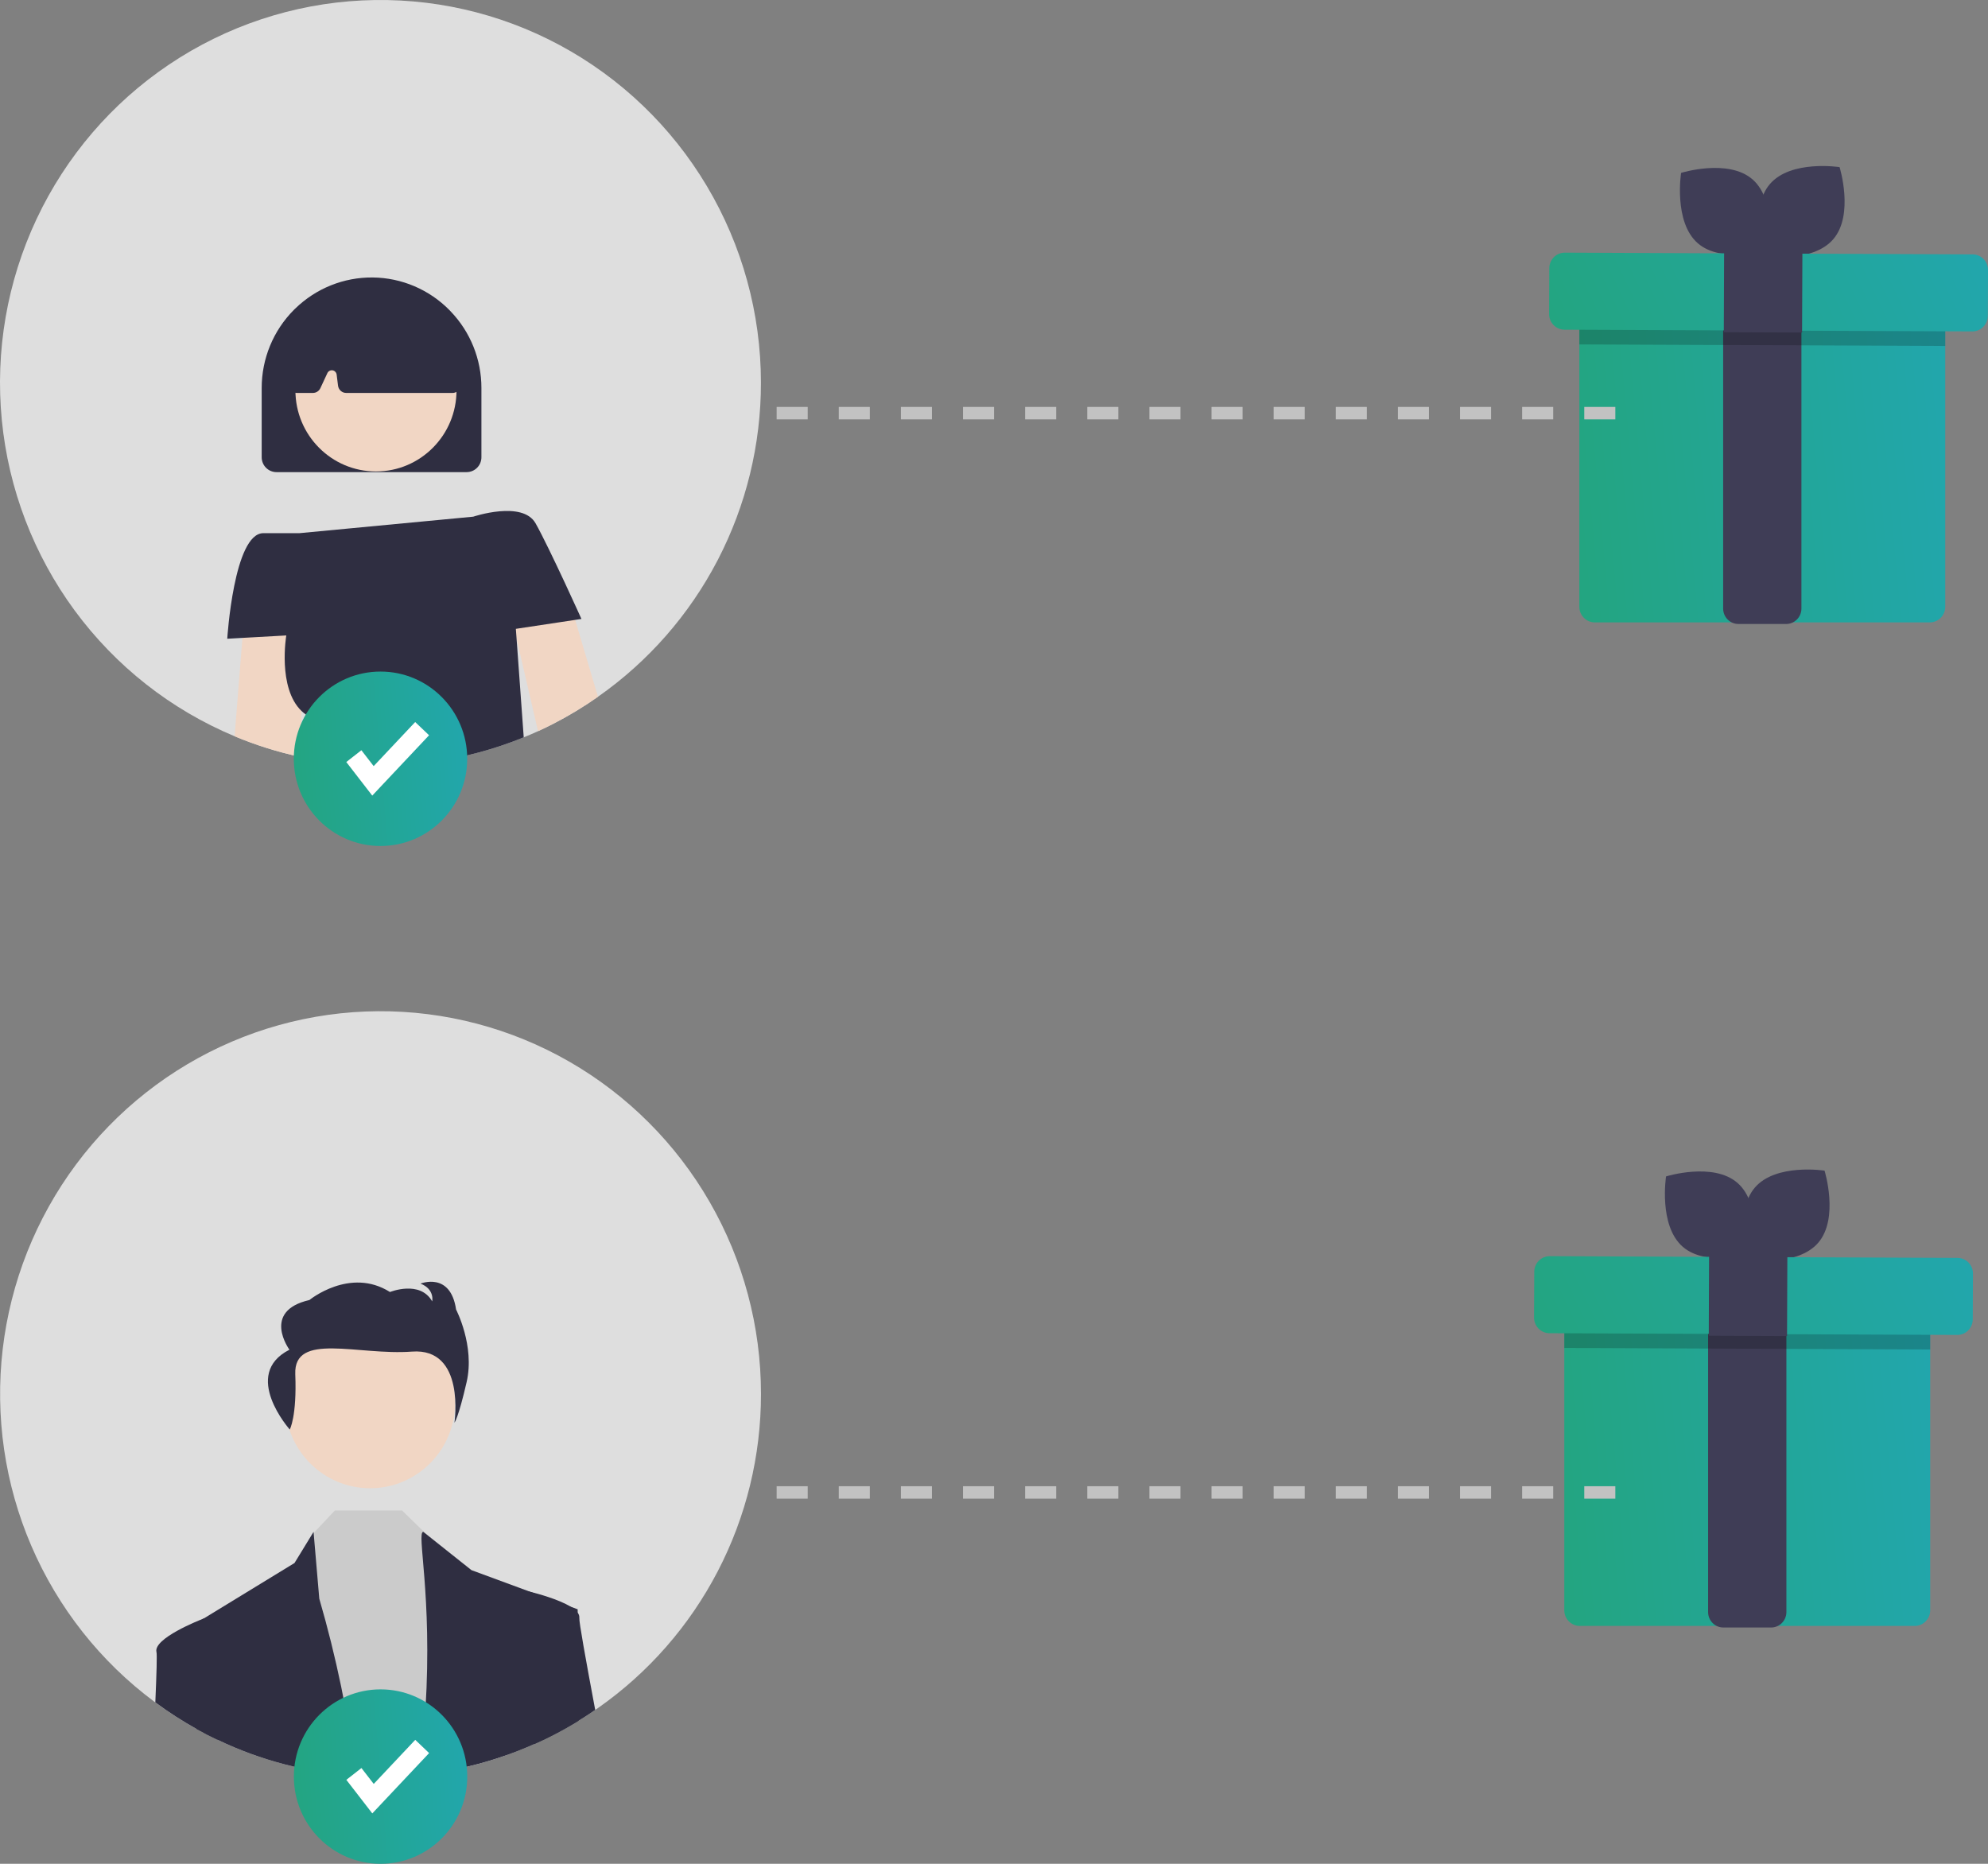 <svg width="128" height="120" viewBox="0 0 128 120" fill="none" xmlns="http://www.w3.org/2000/svg">
<rect x="0" y="0" width="128" height="120" fill="#808080" stroke="none"/>
<path d="M48.994 24.641C48.997 28.613 48.044 32.527 46.217 36.048C44.39 39.569 41.742 42.593 38.501 44.861C37.588 45.504 36.632 46.082 35.64 46.592C35.311 46.762 34.979 46.924 34.641 47.077C34.337 47.217 34.031 47.349 33.721 47.474C29.871 49.042 25.688 49.603 21.564 49.105C20.851 49.02 20.146 48.904 19.451 48.755C19.421 48.748 19.389 48.742 19.36 48.736C17.904 48.426 16.479 47.98 15.105 47.404C11.009 45.693 7.451 42.896 4.811 39.311C2.172 35.725 0.549 31.486 0.117 27.046C-0.316 22.605 0.459 18.13 2.357 14.097C4.255 10.065 7.205 6.626 10.894 4.149C14.582 1.671 18.87 0.247 23.3 0.029C27.73 -0.189 32.136 0.807 36.047 2.911C39.958 5.015 43.228 8.147 45.508 11.974C47.789 15.801 48.993 20.179 48.994 24.641Z" fill="#DEDEDE"/>
<path d="M29.01 20.042C28.989 20.017 28.965 19.993 28.942 19.97C27.634 18.64 25.856 17.884 23.997 17.865C22.137 17.846 20.345 18.566 19.009 19.868C18.995 19.881 18.982 19.893 18.969 19.906C18.952 19.921 18.938 19.936 18.923 19.951C18.265 20.611 17.743 21.395 17.388 22.258C17.032 23.121 16.849 24.046 16.849 24.981V29.442C16.85 29.695 16.95 29.938 17.128 30.117C17.306 30.296 17.548 30.397 17.799 30.398H30.047C30.299 30.397 30.54 30.296 30.718 30.117C30.896 29.938 30.996 29.695 30.997 29.442V24.981C30.998 23.137 30.286 21.366 29.01 20.042Z" fill="#2F2E41"/>
<path d="M24.207 30.354C27.071 30.354 29.393 28.018 29.393 25.136C29.393 22.255 27.071 19.919 24.207 19.919C21.343 19.919 19.021 22.255 19.021 25.136C19.021 28.018 21.343 30.354 24.207 30.354Z" fill="#F1D6C4"/>
<path d="M29.658 24.692L29.046 20.388C29.027 20.256 28.96 20.136 28.858 20.05C28.823 20.023 28.786 19.999 28.746 19.98C25.61 18.504 22.43 18.504 19.294 19.976C19.253 19.995 19.214 20.02 19.178 20.05C19.166 20.061 19.153 20.074 19.14 20.087C19.057 20.174 19.005 20.287 18.992 20.407L18.583 24.717C18.576 24.791 18.584 24.865 18.608 24.936C18.631 25.006 18.669 25.07 18.718 25.125C18.798 25.213 18.905 25.272 19.022 25.291C19.051 25.297 19.08 25.3 19.109 25.299H20.148C20.248 25.299 20.346 25.27 20.431 25.216C20.516 25.162 20.584 25.085 20.627 24.994L21.077 24.025C21.105 23.962 21.154 23.91 21.214 23.878C21.275 23.845 21.345 23.834 21.413 23.844C21.48 23.855 21.543 23.888 21.59 23.938C21.638 23.988 21.668 24.052 21.676 24.12L21.765 24.834C21.782 24.962 21.844 25.08 21.94 25.166C22.036 25.251 22.16 25.299 22.289 25.299H29.137C29.226 25.3 29.314 25.276 29.392 25.231C29.446 25.202 29.495 25.163 29.536 25.117C29.585 25.059 29.622 24.991 29.643 24.918C29.664 24.844 29.669 24.767 29.658 24.692Z" fill="#2F2E41"/>
<path d="M37.032 39.912L38.501 44.861C37.588 45.504 36.632 46.082 35.64 46.592C35.311 46.762 34.979 46.924 34.641 47.077L33.119 40.511L32.528 37.964L36.328 37.539L37.032 39.912Z" fill="#F1D6C4"/>
<path d="M19.542 39.09L19.415 45.777L19.36 48.736C17.904 48.426 16.479 47.98 15.105 47.404L15.61 41.07L15.736 39.472L19.542 39.09Z" fill="#F1D6C4"/>
<path d="M37.032 39.912L33.214 40.488L33.26 41.119L33.721 47.474C29.871 49.042 25.689 49.604 21.564 49.106C20.851 49.021 20.146 48.904 19.451 48.755C19.763 47.434 20.034 46.244 19.7 46.011C19.599 45.94 19.504 45.862 19.415 45.777C17.859 44.284 18.433 40.913 18.433 40.913L15.61 41.07L14.632 41.125C14.632 41.125 15.055 34.328 16.955 34.328H19.278L30.469 33.266C30.469 33.266 33.636 32.203 34.481 33.69C34.924 34.47 35.714 36.123 36.367 37.52C36.958 38.791 37.437 39.85 37.437 39.85L37.032 39.912Z" fill="#2F2E41"/>
<path d="M24.5 54.469C27.582 54.469 30.082 51.955 30.082 48.853C30.082 45.752 27.582 43.238 24.5 43.238C21.416 43.238 18.917 45.752 18.917 48.853C18.917 51.955 21.416 54.469 24.5 54.469Z" fill="url(#paint0_linear_4387_15051)"/>
<path d="M23.968 51.224L22.297 49.063L23.268 48.303L24.059 49.326L26.732 46.488L27.626 47.339L23.968 51.224Z" fill="white"/>
<path d="M48.997 89.747C49 93.719 48.048 97.633 46.22 101.154C44.393 104.675 41.746 107.699 38.505 109.968C38.446 110.01 38.385 110.053 38.323 110.093C37.969 110.339 37.607 110.575 37.238 110.8C36.719 111.119 36.187 111.418 35.644 111.699C35.314 111.869 34.983 112.03 34.645 112.183C34.56 112.221 34.474 112.262 34.387 112.298C33.798 112.561 33.196 112.801 32.584 113.014C30.985 113.578 29.331 113.971 27.649 114.186C26.606 114.321 25.555 114.389 24.503 114.388C23.973 114.388 23.445 114.371 22.924 114.337C22.468 114.307 22.016 114.267 21.568 114.212C20.848 114.125 20.136 114.008 19.435 113.857C19.412 113.853 19.387 113.846 19.364 113.842C17.907 113.532 16.483 113.086 15.109 112.51C14.735 112.353 14.366 112.19 14.002 112.013C13.544 111.797 13.095 111.565 12.655 111.319C8.874 109.217 5.713 106.148 3.492 102.421C1.271 98.694 0.069 94.443 0.008 90.098C-0.053 85.753 1.029 81.469 3.144 77.68C5.259 73.892 8.333 70.734 12.053 68.525C15.773 66.317 20.008 65.138 24.327 65.107C28.646 65.076 32.897 66.195 36.648 68.349C40.399 70.504 43.517 73.618 45.686 77.376C47.855 81.134 48.997 85.402 48.997 89.747Z" fill="#DEDEDE"/>
<path d="M23.83 95.82C26.851 95.82 29.3 93.357 29.3 90.318C29.3 87.279 26.851 84.815 23.83 84.815C20.809 84.815 18.361 87.279 18.361 90.318C18.361 93.357 20.809 95.82 23.83 95.82Z" fill="#F1D6C4"/>
<path d="M21.568 114.211C20.848 114.124 20.136 114.008 19.435 113.857L20.1 98.8L20.195 98.701L21.557 97.254H25.888L27.487 98.811L27.622 98.945L31.041 102.239L32.584 113.013C30.985 113.578 29.331 113.971 27.649 114.186C26.606 114.321 25.555 114.388 24.503 114.388C23.973 114.388 23.445 114.371 22.924 114.337C22.468 114.307 22.016 114.267 21.568 114.211Z" fill="#CBCBCB"/>
<path d="M14.002 112.013C13.544 111.796 13.095 111.565 12.655 111.318C12.611 107.24 12.581 104.532 12.581 104.532L13.096 104.215C13.102 104.212 13.109 104.209 13.115 104.207L18.962 100.634L20.189 98.628L20.195 98.701L20.557 102.928C21.644 106.662 22.435 110.477 22.924 114.337C22.468 114.307 22.016 114.267 21.568 114.212C20.848 114.125 20.136 114.008 19.435 113.857C19.412 113.853 19.387 113.846 19.364 113.842C17.907 113.532 16.483 113.086 15.109 112.51C14.735 112.353 14.366 112.189 14.002 112.013Z" fill="#2F2E41"/>
<path d="M32.584 113.014C30.985 113.578 29.331 113.971 27.649 114.186C27.416 112.815 27.331 111.423 27.394 110.033C27.85 102.698 26.798 98.628 27.255 98.628L27.487 98.811L30.356 101.093L34.134 102.486H34.136L36.736 103.444L37.194 103.614V103.833C37.196 104.589 37.2 107.236 37.238 110.8C36.719 111.119 36.187 111.418 35.644 111.699C35.314 111.869 34.983 112.03 34.645 112.183C34.56 112.221 34.474 112.262 34.387 112.298C33.798 112.561 33.196 112.801 32.584 113.014Z" fill="#2F2E41"/>
<path d="M18.656 92.039C18.656 92.039 19.12 91.218 19.012 88.475C18.904 85.733 23.056 87.284 26.525 87.022C29.994 86.761 29.26 91.601 29.26 91.601C29.26 91.601 29.51 91.314 30.046 88.977C30.582 86.641 29.365 84.313 29.365 84.313C29.007 81.858 27.076 82.645 27.076 82.645C28.006 83.009 27.827 83.788 27.827 83.788C27.04 82.4 25.109 83.186 25.109 83.186C22.533 81.56 19.923 83.701 19.923 83.701C16.812 84.412 18.636 86.901 18.636 86.901C15.507 88.492 18.656 92.039 18.656 92.039Z" fill="#2F2E41"/>
<path d="M10.001 109.606C10.081 107.739 10.117 106.535 10.075 106.367C9.857 105.492 12.826 104.319 13.096 104.215C13.102 104.212 13.109 104.209 13.115 104.207L13.719 104.532L14.002 112.013C13.544 111.796 13.095 111.565 12.655 111.318C11.735 110.806 10.848 110.234 10.001 109.606Z" fill="#2F2E41"/>
<path d="M37.238 110.8C36.718 111.119 36.187 111.418 35.644 111.699C35.314 111.869 34.983 112.03 34.645 112.183C34.56 112.221 34.474 112.262 34.387 112.298L33.437 102.86L33.992 102.452C33.992 102.452 34.043 102.465 34.134 102.486H34.136C34.582 102.597 35.95 102.962 36.735 103.444C36.911 103.544 37.066 103.676 37.194 103.833C37.271 103.927 37.31 104.047 37.301 104.169C37.276 104.415 37.698 106.752 38.323 110.093C37.969 110.339 37.607 110.575 37.238 110.8Z" fill="#2F2E41"/>
<path d="M24.503 120C27.586 120 30.085 117.486 30.085 114.384C30.085 111.283 27.586 108.769 24.503 108.769C21.42 108.769 18.921 111.283 18.921 114.384C18.921 117.486 21.42 120 24.503 120Z" fill="url(#paint1_linear_4387_15051)"/>
<path d="M23.971 116.755L22.3 114.594L23.272 113.834L24.063 114.857L26.736 112.019L27.629 112.871L23.971 116.755Z" fill="white"/>
<path d="M125.247 18.875V39.07C125.246 39.336 125.141 39.591 124.954 39.779C124.767 39.967 124.514 40.073 124.25 40.074H102.684C102.42 40.073 102.167 39.967 101.98 39.779C101.793 39.591 101.688 39.336 101.688 39.07V18.875C101.688 18.609 101.793 18.354 101.98 18.166C102.167 17.978 102.42 17.872 102.684 17.872H124.25C124.515 17.872 124.768 17.978 124.955 18.166C125.141 18.354 125.246 18.609 125.247 18.875Z" fill="url(#paint2_linear_4387_15051)"/>
<path d="M114.991 40.175H111.943C111.683 40.179 111.431 40.077 111.245 39.894C111.058 39.711 110.951 39.46 110.947 39.198V18.249C110.951 17.987 111.058 17.736 111.245 17.553C111.431 17.37 111.683 17.268 111.943 17.272H114.991C115.251 17.268 115.503 17.37 115.689 17.553C115.876 17.736 115.983 17.987 115.987 18.249V39.198C115.983 39.46 115.876 39.711 115.689 39.894C115.503 40.077 115.251 40.179 114.991 40.175Z" fill="#3F3D56"/>
<path d="M112.84 11.551C114.406 12.917 113.911 16.078 113.911 16.078C113.911 16.078 110.877 17.024 109.311 15.658C107.745 14.292 108.239 11.131 108.239 11.131C108.239 11.131 111.273 10.185 112.84 11.551Z" fill="#3F3D56"/>
<path d="M118.042 15.396C116.691 16.979 113.552 16.49 113.552 16.49C113.552 16.49 112.603 13.436 113.954 11.854C115.305 10.272 118.444 10.76 118.444 10.76C118.444 10.76 119.393 13.814 118.042 15.396Z" fill="#3F3D56"/>
<path opacity="0.2" d="M125.247 18.875V22.275L101.688 22.175V18.875C101.688 18.609 101.793 18.354 101.98 18.166C102.167 17.978 102.42 17.872 102.684 17.872H124.25C124.515 17.872 124.768 17.978 124.955 18.166C125.141 18.354 125.246 18.609 125.247 18.875Z" fill="black"/>
<path d="M127.783 20.942C127.69 21.066 127.57 21.166 127.432 21.235C127.293 21.303 127.141 21.339 126.987 21.338L100.733 21.227C100.602 21.227 100.473 21.2 100.352 21.149C100.231 21.098 100.122 21.024 100.03 20.93C99.938 20.836 99.865 20.726 99.815 20.604C99.765 20.482 99.74 20.351 99.741 20.219L99.753 17.267C99.754 17 99.86 16.746 100.048 16.558C100.235 16.371 100.489 16.266 100.753 16.267L127.008 16.378C127.139 16.378 127.268 16.405 127.389 16.456C127.509 16.507 127.619 16.581 127.711 16.675C127.803 16.769 127.876 16.88 127.926 17.002C127.975 17.123 128.001 17.254 128 17.386L127.988 20.338C127.987 20.557 127.915 20.769 127.783 20.942Z" fill="url(#paint3_linear_4387_15051)"/>
<path d="M111.01 16.075L110.989 21.389L116.029 21.41L116.05 16.095L111.01 16.075Z" fill="#3F3D56"/>
<path d="M124.278 83.487V103.681C124.278 103.947 124.173 104.202 123.986 104.39C123.799 104.578 123.546 104.684 123.282 104.685H101.716C101.452 104.684 101.199 104.578 101.012 104.39C100.825 104.202 100.72 103.947 100.719 103.681V83.487C100.72 83.221 100.825 82.965 101.011 82.777C101.198 82.589 101.452 82.483 101.716 82.483H123.282C123.546 82.483 123.8 82.589 123.986 82.777C124.173 82.965 124.278 83.221 124.278 83.487Z" fill="url(#paint4_linear_4387_15051)"/>
<path d="M114.022 104.787H110.975C110.714 104.79 110.463 104.689 110.276 104.505C110.09 104.322 109.983 104.072 109.979 103.809V82.861C109.983 82.598 110.09 82.348 110.276 82.164C110.463 81.981 110.714 81.88 110.975 81.883H114.022C114.283 81.88 114.534 81.981 114.721 82.164C114.908 82.348 115.015 82.598 115.019 82.861V103.809C115.015 104.072 114.908 104.322 114.721 104.505C114.534 104.689 114.283 104.79 114.022 104.787Z" fill="#3F3D56"/>
<path d="M111.871 76.162C113.438 77.528 112.943 80.689 112.943 80.689C112.943 80.689 109.909 81.635 108.343 80.27C106.777 78.904 107.271 75.743 107.271 75.743C107.271 75.743 110.305 74.796 111.871 76.162Z" fill="#3F3D56"/>
<path d="M117.074 80.008C115.723 81.59 112.584 81.102 112.584 81.102C112.584 81.102 111.635 78.048 112.986 76.465C114.337 74.883 117.476 75.371 117.476 75.371C117.476 75.371 118.424 78.425 117.074 80.008Z" fill="#3F3D56"/>
<path opacity="0.2" d="M124.278 83.487V86.887L100.719 86.786V83.487C100.72 83.221 100.825 82.965 101.011 82.777C101.198 82.589 101.452 82.483 101.716 82.483H123.282C123.546 82.483 123.8 82.589 123.986 82.777C124.173 82.965 124.278 83.221 124.278 83.487Z" fill="black"/>
<path d="M126.815 85.554C126.722 85.677 126.601 85.777 126.463 85.846C126.325 85.915 126.173 85.95 126.019 85.949L99.765 85.838C99.634 85.838 99.504 85.811 99.384 85.76C99.263 85.709 99.153 85.635 99.061 85.541C98.969 85.448 98.896 85.337 98.847 85.215C98.797 85.093 98.772 84.962 98.772 84.83L98.785 81.878C98.786 81.612 98.892 81.357 99.079 81.169C99.267 80.982 99.521 80.877 99.785 80.878L126.04 80.989C126.17 80.99 126.3 81.016 126.421 81.067C126.541 81.118 126.651 81.193 126.743 81.286C126.835 81.38 126.908 81.491 126.957 81.613C127.007 81.735 127.032 81.865 127.032 81.997L127.019 84.95C127.019 85.168 126.947 85.38 126.815 85.554Z" fill="url(#paint5_linear_4387_15051)"/>
<path d="M110.042 80.686L110.021 86.001L115.061 86.021L115.082 80.707L110.042 80.686Z" fill="#3F3D56"/>
<line x1="50.005" y1="26.6" x2="105.005" y2="26.6" stroke="#C2C2C2" stroke-width="0.8" stroke-dasharray="2 2"/>
<line x1="50.005" y1="96.09" x2="105.005" y2="96.09" stroke="#C2C2C2" stroke-width="0.8" stroke-dasharray="2 2"/>
<defs>
<linearGradient id="paint0_linear_4387_15051" x1="18.917" y1="54.469" x2="30.945" y2="53.452" gradientUnits="userSpaceOnUse">
<stop stop-color="#23A580"/>
<stop offset="1" stop-color="#22A6AD"/>
</linearGradient>
<linearGradient id="paint1_linear_4387_15051" x1="18.921" y1="120" x2="30.949" y2="118.983" gradientUnits="userSpaceOnUse">
<stop stop-color="#23A580"/>
<stop offset="1" stop-color="#22A6AD"/>
</linearGradient>
<linearGradient id="paint2_linear_4387_15051" x1="101.688" y1="40.074" x2="127.044" y2="37.785" gradientUnits="userSpaceOnUse">
<stop stop-color="#23A580"/>
<stop offset="1" stop-color="#22A6AD"/>
</linearGradient>
<linearGradient id="paint3_linear_4387_15051" x1="99.741" y1="21.338" x2="124.777" y2="9.469" gradientUnits="userSpaceOnUse">
<stop stop-color="#23A580"/>
<stop offset="1" stop-color="#22A6AD"/>
</linearGradient>
<linearGradient id="paint4_linear_4387_15051" x1="100.719" y1="104.685" x2="126.076" y2="102.396" gradientUnits="userSpaceOnUse">
<stop stop-color="#23A580"/>
<stop offset="1" stop-color="#22A6AD"/>
</linearGradient>
<linearGradient id="paint5_linear_4387_15051" x1="98.772" y1="85.949" x2="123.809" y2="74.08" gradientUnits="userSpaceOnUse">
<stop stop-color="#23A580"/>
<stop offset="1" stop-color="#22A6AD"/>
</linearGradient>
</defs>
</svg>
